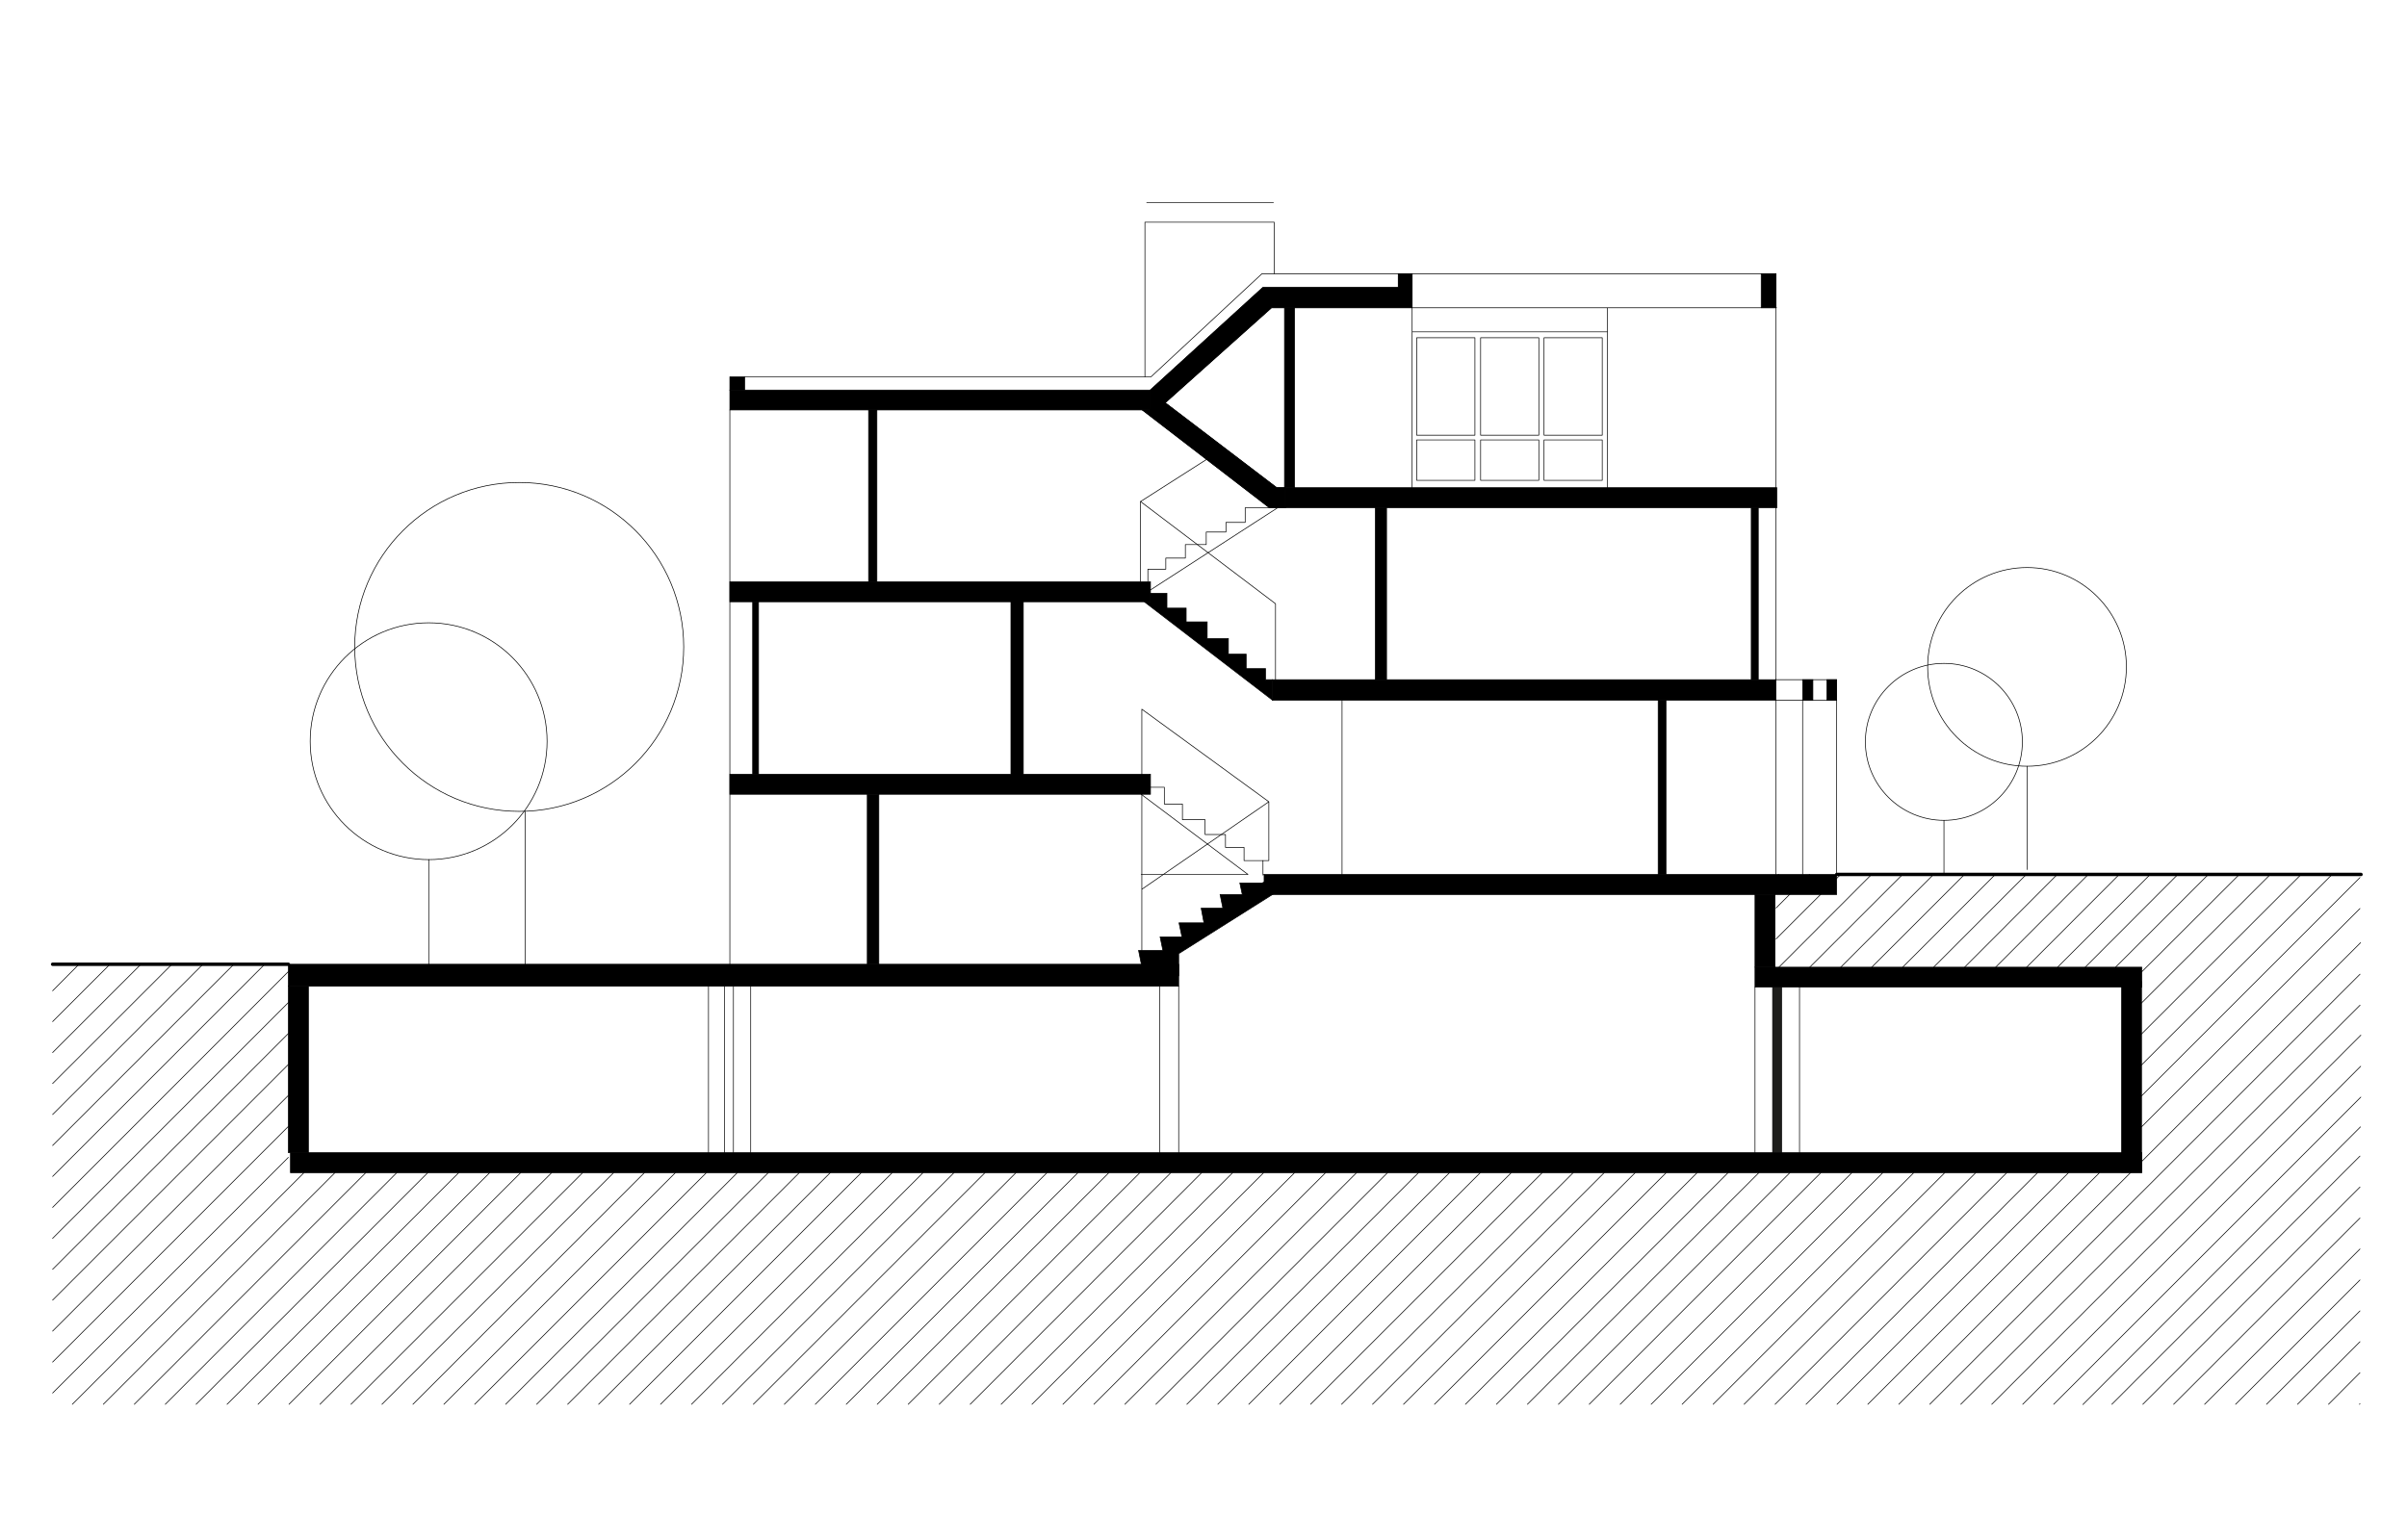 <svg xmlns="http://www.w3.org/2000/svg" width="354.331" height="226.771"><path stroke="#000" stroke-width=".1" stroke-miterlimit="10" d="M42.76 169.735h272.53v2.952H42.76zM42.448 141.991h131.064v3.24H42.448zM186.088 128.768h84.287v2.951h-84.287zM107.44 114.007h61.92v2.952h-61.92zM187.335 100.087h74.112v3.024h-74.112zM189.208 71.815h72.36v2.952h-72.36zM107.44 57.439h61.92v2.928h-61.92zM107.44 85.663h61.92v2.952h-61.92zM148.816 88.615h1.824v25.392h-1.824zM258.351 142.423h56.938v2.929h-56.938z"/><path fill-rule="evenodd" clip-rule="evenodd" stroke="#000" stroke-width=".1" stroke-miterlimit="10" d="M173.512 142.423v1.272h-5.16l-.744-3.744h3.576l-.408-1.992h3.216l-.432-2.063h3.672l-.408-2.161h3.192l-.408-2.016h3.264l-.36-1.703h3.264l.648-.241 1.127 1.8-14.039 8.857v1.991M168.448 88.615h.887v-1.248h2.449v2.184h2.832v2.016h3.095v2.448h3.121v2.304h2.616v2.136h2.855v1.632h1.032v3.024l-18.887-14.496M171.52 59.311l16.416 12.504h1.272v2.952h-2.329l-18.719-14.4h1.175v-2.928l16.561-15.096h19.943v-2.04h2.04v5.016h-20.712L171.52 59.311"/><path stroke="#000" stroke-width=".1" stroke-miterlimit="10" d="M202.456 74.767h1.656v25.32h-1.656zM107.44 55.495h2.184v1.944h-2.184zM244.095 103.111h1.152v25.656h-1.152zM258.351 131.719h2.952v10.704h-2.952z"/><path fill="#1D1D1B" stroke="#000" stroke-width=".1" stroke-miterlimit="10" d="M260.944 145.352h1.319v24.384h-1.319z"/><path stroke="#000" stroke-width=".1" stroke-miterlimit="10" d="M265.36 100.087h1.512v3.024h-1.512zM268.936 100.087h1.439v3.024h-1.439zM259.264 40.303h2.184v5.016h-2.184zM189.088 45.319h1.487v26.496h-1.487z"/><path fill="none" stroke="#000" stroke-width=".1" stroke-linecap="round" stroke-linejoin="round" stroke-miterlimit="10" d="M208.551 49.735h8.569v14.352h-8.569V49.735M217.959 49.735h8.569v14.352h-8.569V49.735M227.295 49.735h8.569v14.352h-8.569V49.735M217.12 70.735v-5.952M208.551 70.735h8.569M208.551 64.783v5.952M217.12 64.783h-8.569M226.528 70.735v-5.952M217.959 70.735h8.569M217.959 64.783v5.952M226.528 64.783h-8.569M235.864 70.735v-5.952M227.295 70.735h8.569M227.295 64.783v5.952M235.864 64.783h-8.569"/><path stroke="#000" stroke-width=".1" stroke-miterlimit="10" d="M257.799 74.767h1.032v25.32h-1.032zM127.671 116.959h1.704v25.032h-1.704zM110.8 88.615h.864v25.392h-.864zM127.864 60.367h1.224v25.296h-1.224zM312.32 144.559h2.928v28.052h-2.928zM42.448 145.231H45.4v24.504h-2.952z"/><path fill="none" stroke="#000" stroke-width=".1" stroke-linecap="round" stroke-linejoin="round" stroke-miterlimit="10" d="M347.335 206.791l.073-.096M342.776 206.791l4.632-4.656M338.215 206.791l9.193-9.216M333.656 206.791l13.752-13.752M329.096 206.791l18.312-18.312M324.536 206.791l22.872-22.872M319.975 206.791l27.433-27.432M315.44 206.791l31.968-31.992M310.879 206.791l36.529-36.552M302.32 206.791l45.213-45.238M306.619 206.823l40.859-40.883M297.76 206.791l49.753-49.779M293.2 206.791l54.337-54.363M288.639 206.791l58.78-58.779M284.08 206.791l63.336-63.336M279.52 206.791l67.979-67.978M274.959 206.791l34.105-34.103M270.423 206.791l34.08-34.103M315.248 165.943l32.16-32.16M265.864 206.791l34.08-34.103M315.248 161.383l32.16-32.16M261.303 206.791l34.105-34.103M315.248 156.823l28.055-28.055M256.744 206.791l34.103-34.103M315.248 152.264l23.496-23.496M252.184 206.791l34.104-34.103M315.248 147.703l18.96-18.935M247.624 206.791l34.104-34.103M315.248 143.144l14.399-14.376M243.064 206.791l34.103-34.103M311.432 142.423l13.655-13.655M238.503 206.791l34.105-34.103M302.896 142.423l13.632-13.655M306.958 142.428l13.632-13.656M233.944 206.791l34.103-34.103M298.335 142.423l13.632-13.655M229.408 206.791l34.08-34.103M293.776 142.423l13.632-13.655M224.847 206.791l34.08-34.103M289.215 142.423l13.632-13.655M220.288 206.791l34.103-34.103M284.656 142.423l13.632-13.655M215.727 206.791l34.105-34.103M280.096 142.423l13.631-13.655M211.167 206.791l34.105-34.103M275.536 142.423l13.656-13.655M206.608 206.791l34.103-34.103M270.975 142.423l13.656-13.655M202.047 206.791l34.104-34.103M266.416 142.423l13.656-13.655M197.488 206.791l34.103-34.103M261.879 142.423l13.632-13.655M192.927 206.791l34.105-34.103M261.448 138.271l9.504-9.503M188.391 206.791l34.08-34.103M261.448 133.711l4.943-4.943M183.832 206.791l34.08-34.103M261.448 129.175l.384-.407M179.272 206.791l34.103-34.103M174.711 206.791l34.104-34.103M170.152 206.791l34.103-34.103M165.591 206.791l34.105-34.103M161.032 206.791l34.103-34.103M156.471 206.791l34.105-34.103M151.912 206.791l34.103-34.103M147.375 206.791l34.081-34.103M142.815 206.791l34.08-34.103M138.255 206.791l34.105-34.103M133.696 206.791l34.103-34.103M129.135 206.791l34.105-34.103M124.575 206.791l34.104-34.103M120.015 206.791l34.105-34.103M115.456 206.791l34.103-34.103M110.896 206.791L145 172.688M106.359 206.791l34.081-34.103M101.8 206.791l34.079-34.103M97.239 206.791l34.104-34.103M92.679 206.791l34.105-34.103M88.12 206.791l34.104-34.103M83.56 206.791l34.103-34.103M79 206.791l34.104-34.103M74.439 206.791l34.104-34.103M69.879 206.791l34.104-34.103M65.343 206.791l34.08-34.103M60.784 206.791l34.079-34.103M56.224 206.791l34.103-34.103M51.663 206.791l34.105-34.103M47.104 206.791l34.104-34.103M42.543 206.791l34.104-34.103M37.983 206.791l34.104-34.103M33.423 206.791l34.104-34.103M28.863 206.791l34.105-34.103M24.327 206.791l34.08-34.103M19.768 206.791l34.079-34.103M15.208 206.791l34.104-34.103M10.647 206.791l34.104-34.103M7.743 205.135l34.704-34.703M7.743 200.575l34.704-34.704M7.743 196.016l34.704-34.704M7.743 191.455l34.704-34.704M7.743 186.919l34.704-34.728M7.743 182.359l34.704-34.728M7.743 177.799l34.704-34.728M7.743 173.239l31.225-31.248M7.743 168.68l26.688-26.689M7.743 164.119l22.129-22.128M7.743 159.559l17.569-17.568M7.743 154.999l13.008-13.008M7.743 150.439l8.448-8.448M7.743 145.903l3.888-3.912M63.112 141.991v-15.408M77.319 119.479v22.512"/><path fill="none" stroke="#000" stroke-width=".5" stroke-linecap="round" stroke-linejoin="round" stroke-miterlimit="10" d="M270.375 128.768h77.187"/><path fill="none" stroke="#000" stroke-width=".1" stroke-linecap="round" stroke-linejoin="round" stroke-miterlimit="10" d="M286.167 128.768v-7.969M298.408 112.831v15.216"/><path fill="none" stroke="#000" stroke-width=".5" stroke-linecap="round" stroke-linejoin="round" stroke-miterlimit="10" d="M42.448 141.991H7.744"/><path fill="none" stroke="#000" stroke-width=".1" stroke-linecap="round" stroke-linejoin="round" stroke-miterlimit="10" d="M313.024 98.191c0 8.088-6.553 14.64-14.616 14.64-8.088 0-14.64-6.552-14.64-14.64 0-8.064 6.552-14.616 14.64-14.616 8.063 0 14.616 6.552 14.616 14.616z"/><path fill="none" stroke="#000" stroke-width=".1" stroke-linecap="round" stroke-linejoin="round" stroke-miterlimit="10" d="M297.711 109.231c0 6.384-5.16 11.567-11.544 11.567s-11.567-5.184-11.567-11.567c0-6.36 5.184-11.544 11.567-11.544s11.544 5.184 11.544 11.544zM100.647 95.263c0 13.392-10.824 24.216-24.216 24.216-13.368 0-24.216-10.824-24.216-24.216 0-13.368 10.848-24.216 24.216-24.216 13.393 0 24.216 10.848 24.216 24.216z"/><path fill="none" stroke="#000" stroke-width=".1" stroke-linecap="round" stroke-linejoin="round" stroke-miterlimit="10" d="M80.536 109.159c0 9.624-7.8 17.424-17.424 17.424-9.625 0-17.448-7.8-17.448-17.424s7.824-17.448 17.448-17.448c9.623 0 17.424 7.824 17.424 17.448zM167.992 128.768h15.719l-15.719-11.809M169.36 115.927h2.04v2.472h2.664v2.304h3.336v2.184h3v1.896h2.735v1.945h2.785v2.135l.168-.095"/><path fill="none" stroke="#000" stroke-width=".1" stroke-linecap="round" stroke-linejoin="round" stroke-miterlimit="10" d="M168.087 139.951v-35.52l18.697 13.632v8.665h-.864M168.087 130.951l18.697-12.888M167.896 85.663V73.855l9.743-6.216"/><path fill="none" stroke="#000" stroke-width=".1" stroke-linecap="round" stroke-linejoin="round" stroke-miterlimit="10" d="M167.896 73.855l19.872 15.048v11.184"/><path fill="none" stroke="#000" stroke-width=".1" stroke-linecap="round" stroke-linejoin="round" stroke-miterlimit="10" d="M168.976 85.591v-1.776h2.64v-1.632h2.88v-1.992h3.072v-1.848h2.903v-1.416h2.832v-2.16h3.576M168.16 60.367l18.719 14.4h2.329v-2.952h-1.272L171.52 59.311l15.647-13.992h20.712v-5.016h-2.04v2.04h-19.943l-16.561 15.096v2.928h-1.175M188.08 74.767l-18.745 12.12"/><path fill="none" stroke="#000" stroke-width=".1" stroke-linecap="round" stroke-linejoin="round" stroke-miterlimit="10" d="M109.624 55.495h59.808l16.344-15.192h20.063"/><path fill="none" stroke="#000" stroke-width=".1" stroke-linecap="round" stroke-linejoin="round" stroke-miterlimit="10" d="M168.543 55.495V32.719h19.033v7.584M168.808 29.839h18.648M207.879 40.303h53.569M207.879 45.319h53.641M197.56 103.111v25.657M258.352 145.352v24.383M264.904 145.352v24.383M261.448 40.303v59.784M261.328 100.087h9.047v3.024h-9.047M270.375 103.111v25.657M265.36 103.111v25.657M261.448 103.111v25.657M207.879 45.319v26.496M236.631 45.319v26.496M207.879 48.871h28.752M173.512 145.231v24.504M170.704 145.231v24.504M110.512 145.231v24.504M107.968 145.231v24.504M106.671 145.231v24.504M104.296 145.231v24.504M107.44 60.367v81.624"/></svg>